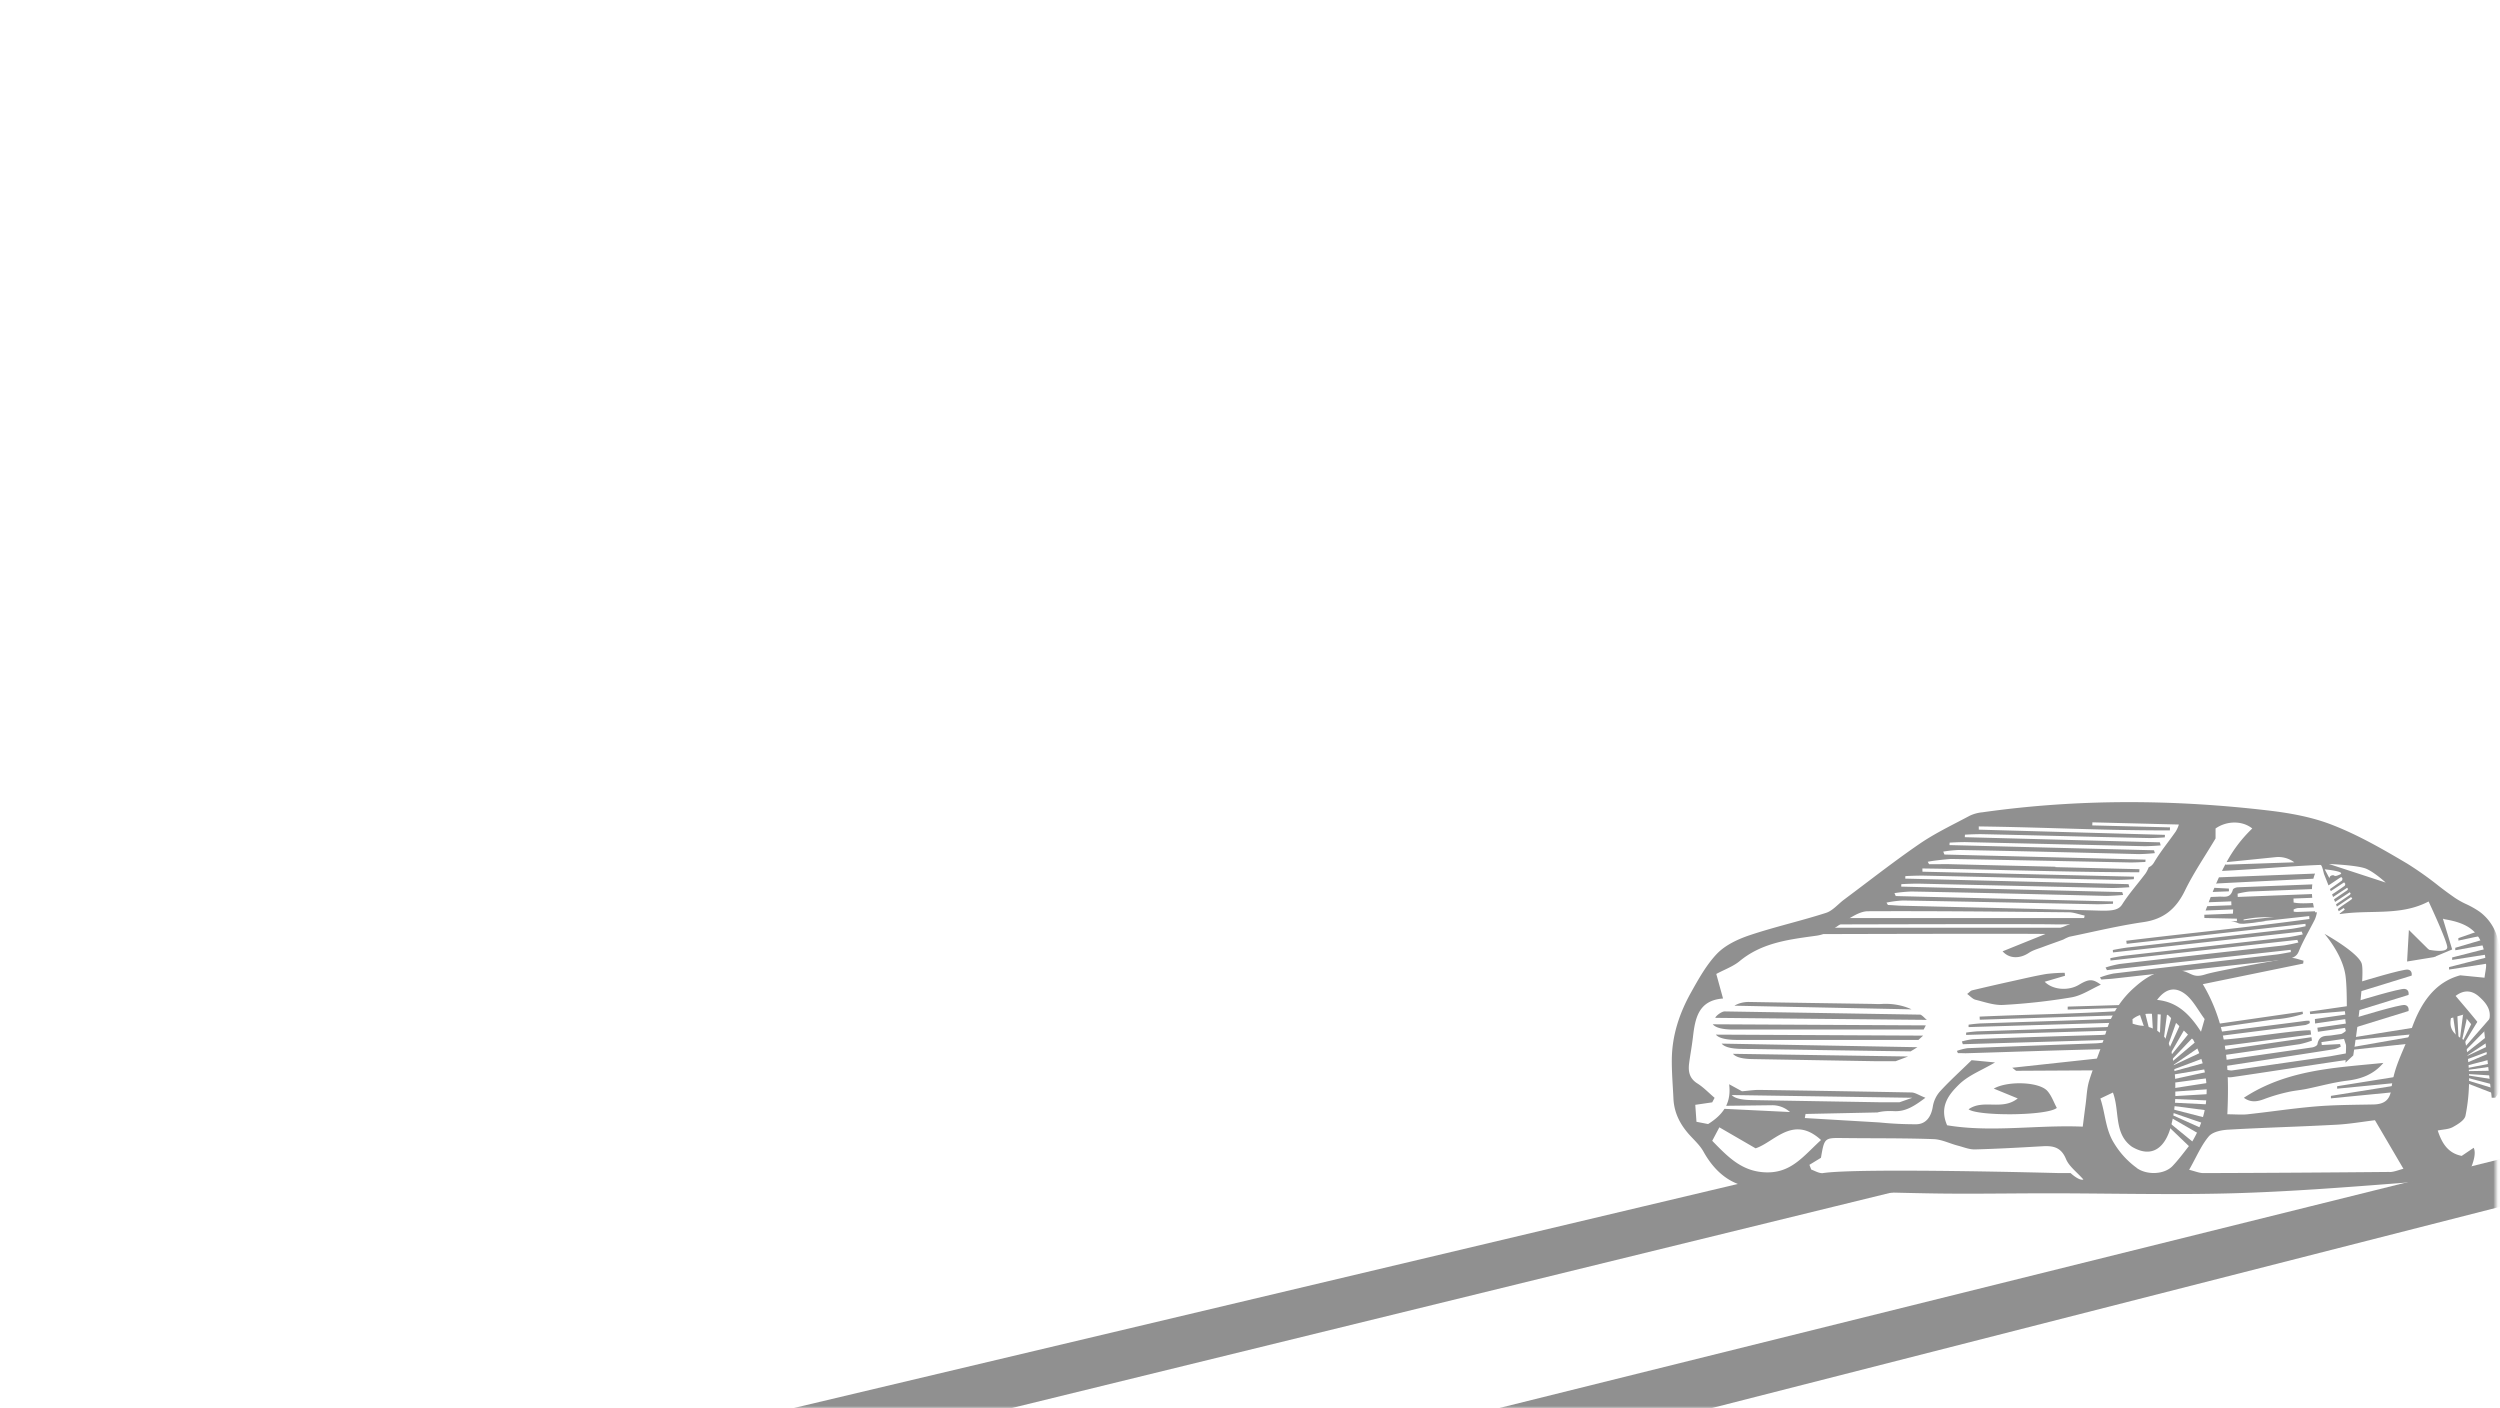 <svg width="561" height="316" fill="none" xmlns="http://www.w3.org/2000/svg"><mask id="a" style="mask-type:alpha" maskUnits="userSpaceOnUse" x="0" y="0" width="561" height="316"><rect width="560.086" height="316" rx="10.73" fill="#fff"/></mask><g mask="url(#a)" fill="#909090"><path d="M98.42 347.474l-13.886-9.301 308.984-73.335 33.162 2.219-328.26 80.417zm152.636 2.469l-13.886-9.3 324.891-80.785 33.162 2.218-344.167 87.867zM428.961 226.5l-39.755-.824c.868-.524 1.967-.82 3.112-.838 9.332.167 18.668.296 28 .441.583.031 1.169.039 1.753.024 2.42-.174 4.855.249 6.89 1.197zm3.441 2.361l-47.482-.455c.047-.407 1.396-1.444 2.093-1.444l43.953.723c.592.316.929.821 1.436 1.176zm-.241 1.233l-.497.938h-42.906c-2.323-.032-3.8-.432-4.415-1.183l47.818.245zm-1.879 4.897l-1.543.938-6.344-.088-31.641-.472c-2.323-.032-3.8-.432-4.414-1.183l43.942.805zm1.27-2.6l-1.067.974-6.658-.002-34.28-.009c-2.37-.033-3.878-.433-4.505-1.185l46.51.222zm-3.376 4.685l-2.791 1.055h-4.534l-27.558-.473c-2.323-.032-3.8-.432-4.415-1.183l39.298.601zm43.254-16.113c-2.245 1.01-4.297 2.449-6.59 2.844a136.437 136.437 0 01-15.284 1.698c-2.048.123-4.19-.65-6.242-1.159-.659-.162-1.172-.794-1.883-1.303.523-.395.777-.73 1.106-.811a560.637 560.637 0 019.457-2.165c2.391-.53 4.773-1.095 7.193-1.507 1.37-.166 2.75-.255 4.133-.267l.066.671-4.557 1.341c1.85 1.88 5.376 2.067 7.659.696 2.283-1.371 3.111-1.367 4.942-.038zm63.401 17.556c-2.191 2.597-4.974 3.605-8.172 3.99-3.091.375-6.127 1.246-9.194 1.864-1.344.268-2.728.369-4.068.688a38.555 38.555 0 00-5.042 1.469c-1.648.643-3.174 1.013-4.832-.187 7.516-4.938 15.757-6.27 24.095-7.126l1.682-.167c1.839-.177 3.682-.344 5.531-.531zm-73.281 10.1c-2.26 1.813-17.791 1.859-19.801.304 3.315-2.36 7.497.37 11.032-2.436l-5.379-2.203c3.042-1.757 10.04-1.565 11.971.466.998 1.084 1.497 2.628 2.177 3.869zm68.112-23.778c-.21 1.939-.46 3.95-.699 5.757-.465 3.5-.895 6.24-.895 6.24l-1.741 1.625s.024-.547.059-1.458c.146-3.839.489-14.18-.059-18.074-.646-4.69-4.528-9.172-4.709-9.379.225.121 7.335 4.087 8.313 6.583.396 1.043.157 4.73-.269 8.706zm-62.417-16.663s-5.389 1.59-7.157 1.434c-.079 0-.242-.006-.49-.019l-1.107-.019c-8.872-.092-50.265.038-50.265.038l-.98-1.434h59.999zm1.395-2.168s1.42 1.239-.349 1.083c-.517.372-7.049.345-7.298.332l-1.107-.019c-8.871-.092-50.265.038-50.265.038l-.98-1.434h59.999zm77.913 8.609l-.445.167-.015.005-5.943.97.402-7.082 4.587 4.542 1.374 1.363.04.035z"/><path d="M540.473 226.873l-11.985 3.699-1.244-3.493 1.918 1.136s9.425-2.877 10.495-2.692c1.07.185.816 1.35.816 1.35z"/><path d="M540.473 223.261l-11.985 3.699-1.244-3.494 1.918 1.137s9.425-2.877 10.495-2.692c1.07.185.816 1.35.816 1.35zm.698-4.332l-11.985 3.699-1.244-3.494 1.918 1.137s9.426-2.877 10.495-2.692c1.07.185.816 1.35.816 1.35zm-55.089 21.926l8.526-2.336 1.241 1.252-9.767 1.637v-.553zm.811 5.175l8.804-.523.975 1.484-9.886-.418.107-.543zm-.479 3.713l8.087 3.643.224 1.78-8.643-4.989.332-.434zm66.643-11.054l5.48-2.336.799 1.252-6.279 1.637v-.553zm-.548 2.426l6.748 1.058.509 1.285-7.421-1.95.164-.393zm-25.265-8.206l14.615-2.336 2.128 1.253-16.743 1.637v-.554zm0 2.166l13.397-2.336 1.951 1.253-15.348 1.637v-.554zm-2.791 8.671l14.615-2.336 2.129 1.253-16.744 1.637v-.554zm-1.395 2.167l14.615-2.336 2.129 1.253-16.744 1.637v-.554zm-37.507-7.949l3.774-8.254 1.725-.175-5.09 8.786-.409-.357zm1.544 9.447l9.936.49-.651 1.414-9.832-1.281.547-.623zm-.538-4.983l9.735-2.117-.286 1.539-9.827 1.324.378-.746zm-.599 8.807l7.803 6.388-1.324.758-7.274-6.969.795-.177zm.335-13.324l6.414-7.873.69 1.395-6.958 7.307-.146-.829zm-.677 1.851l6.837-5.769 1.63.61-8.246 5.663-.221-.504zm64.65-24.913l9.135-2.336 1.33 1.252-10.465 1.638v-.554zm-.698 2.165l9.135-2.336 1.33 1.252-10.465 1.638v-.554zm2.093-6.5l6.699-2.336.976 1.252-7.675 1.638v-.554zm-.698 2.168l7.917-2.336 1.153 1.252-9.07 1.638v-.554zm-64.369 31.685l9.839-1.514-.373 1.518-9.886.717.42-.721zm65.053-8.737l3.06-6.149 1.222-.217-4.012 6.601-.27-.235z"/><path d="M551.766 235.042l.942-7.405 1.047.046-1.663 7.5-.326-.141zm-.325-.326l-1.074-7.385 1.018-.256.407 7.683-.351-.042zm-65.83 5.329l9.062-4.248.042 1.566-9.317 3.495.213-.813zm1.31 8.719l9.653 2.487-.905 1.256-9.402-3.242.654-.501zm65.261-8.803l7.166-1.414-.291.792-7.189 1.014.314-.392zm.351 2.13l8.037 2.456-.778.928-7.815-3.03.556-.354zm-.644-5.719l6.869-7.854.397 1.212-7.264 7.389-.002-.747zm-.237 1.293l6.133-4.859 1.383.415-7.345 4.835-.171-.391zm-67.208-.037l.44-10.195 1.545-1.052-1.471 11.398-.514-.151zm-1.021-1.224l-.607-10.187 1.428-1.215-.294 11.495-.527-.093z"/><path d="M482.877 235.478l-3.315-9.611 1.046-1.578 2.8 11.127-.531.062zm68.769 2.407l7.012-3.288.034 1.212-7.211 2.704.165-.628zm.77 2.501l7.696-.129-.435 1.126-7.654-.488.393-.509zm-67.767-2.57l2.708-9.912 1.184.976-3.429 9.629-.463-.693zm65.618-24.755l-3.404 1.423-.465.194-1.713-1.622s.247.054.622.117c1.226.204 3.857.515 3.857-.602s-2.889-7.488-4.025-9.926l-.454-.971 3.359.204.56 3.885-.42.388 2.083 6.91zm-77.33 24.293l-1.154 2.933-1.135-.102-18.235.102-.866-.683 20.236-2.194 1.154-.056zm46.525-8.686l6.828-.985-.103-.767-7.785.656-.078-.575 8.631-1.244c.729 2.255.705 8.411-.312 9.355l-.644-1.985-5.073.731.087.649 4.096-.215.161.564a6.125 6.125 0 01-1.418.58c-7.531 1.191-15.067 2.338-22.649 3.507l-1.97.284-.04.697c.52.177 1.052.277 1.586.298l22.059-3.181 4.08-.735-.255 1.54c-7.986 1.152-17.951 2.735-25.77 3.863-1.193.172-1.903-.132-2.386-1.55-1.139-3.31-2.359-6.592-3.585-10.009l21.785-3.141.071.531a26.774 26.774 0 01-6.527 1.227l-7.007 1.01-6.84.987-.028.605c.407.16.829.246 1.251.256 2.005-.289 17.296-2.194 19.265-2.478.454-.065.896-.129 1.365-.076l.067.501a3.75 3.75 0 01-.963.44c-1.862.268-17.021 2.154-18.883 2.422a2.94 2.94 0 00-1.564.857c2.805.408 18.814-2.307 21.571-2.073l.127.944-21.116 2.744.119.885 21.081-3.04.103.767c-.901.332-1.82.6-2.751.803l-16.474 2.376-1.384.199-.062.536c.362.158.748.493 1.082.445l19.625-2.83c.441-.064 1.165-.379 1.201-.745.397-2.117 1.867-1.773 3.073-1.946l2.292-.331c.36-.165.698-.391 1.005-.671l-.179-.696-6.088.878-.123-.915 6.386-.921-.134-1.003-6.769.977-.037-1.002zm-42.231-16.875l40.116-4.488.036.541a42.01 42.01 0 01-3.113.581c-12.312 1.42-24.626 2.792-36.939 4.2a59.614 59.614 0 00-3.216.557l.036.54 42.354-4.68.244.636c-1.038.236-2.094.44-3.162.61l-36.915 4.174a56.925 56.925 0 00-3.116.546l.036.529 41.928-4.633.241.589a38.759 38.759 0 01-3.185.647c-12.315 1.361-24.631 2.722-36.94 4.177-1.091.199-2.15.464-3.15.786l.317.593 41.227-4.556.033.506c-1.047.175-2.116.411-3.191.542-12.211 1.42-24.423 2.817-36.607 4.27a18.741 18.741 0 00-3.042.881l.334.472c.876-.097 1.732-.109 2.508-.194 12.516-1.384 25.203-2.845 37.823-4.18 2.503-.277 3.458-.714 3.956-1.941.974-2.404 2.427-4.815 3.629-7.221a7.214 7.214 0 00.45-1.565L502.2 206.67l1.139.513 4.773-.513 10.078-1.103.043.658c-14.318 1.961-26.767 3.119-41.098 4.88l.096.688zm-32.972 17.028l31.478-.99-.005.542c-.807.141-1.629.245-2.457.308-9.663.347-19.326.646-28.989.98-.85.063-1.697.155-2.535.276l-.004.542 33.23-.988.152.655c-.822.145-1.656.256-2.497.333l-28.969.956c-.825.062-1.645.153-2.457.273l-.004.53 32.896-.978.152.608c-.823.167-1.665.29-2.516.369-9.663.287-19.326.575-28.989.956-.861.104-1.701.276-2.498.51l.211.618 32.346-.961-.004.506c-.825.084-1.671.226-2.515.263-9.585.356-19.17.688-28.735 1.079-.85.124-1.668.332-2.42.613l.231.5c.688-.021 1.355.042 1.964.024 9.819-.292 19.777-.647 29.675-.882 1.964-.059 2.733-.411 3.194-1.591.903-2.312 2.179-4.588 3.258-6.881a8.482 8.482 0 00.445-1.521l-13.905.413-.006.66 12.511-.372-.006.66c-11.256.711-21.01.785-32.265 1.297l.033.693z"/><path fill-rule="evenodd" clip-rule="evenodd" d="M560.946 223.178c.043-3.431.086-6.862-.095-10.289a11.253 11.253 0 00-1.303-4.673 10.849 10.849 0 00-3.127-3.628 20.416 20.416 0 00-3.213-1.797 18.5 18.5 0 01-2.259-1.271 82.053 82.053 0 01-3.624-2.654 76.327 76.327 0 00-7.135-5.064c-5.379-3.186-10.847-6.341-16.627-8.609-4.524-1.808-9.521-2.72-14.378-3.297-21.448-2.532-42.912-2.649-64.341.385a8.56 8.56 0 00-2.817.759c-.923.494-1.853.977-2.784 1.46-2.887 1.499-5.779 3.001-8.464 4.835-4.119 2.824-8.112 5.847-12.104 8.87l-.001.001a841.765 841.765 0 01-4.849 3.653c-.446.33-.875.715-1.304 1.099-.885.793-1.769 1.585-2.79 1.899-2.658.855-5.35 1.595-8.042 2.334-3.017.83-6.033 1.659-9 2.649-2.621.876-5.419 2.167-7.336 4.112-2.359 2.444-4.143 5.634-5.856 8.699l-.027.047c-2.577 4.603-4.254 9.586-4.313 14.98-.024 2.08.098 4.161.22 6.241.051.867.102 1.734.142 2.601.151 3.286 1.584 5.95 3.731 8.29.224.243.453.484.683.726.863.906 1.735 1.822 2.33 2.89 2.66 4.79 6.518 7.849 11.834 8.102 12.686.595 25.378 1.012 38.076 1.251 6.079.125 12.16.084 18.246.042 3.045-.021 6.092-.042 9.14-.042 4.589 0 9.179.042 13.768.083 9.18.084 18.358.167 27.525-.083 12.605-.35 25.2-1.326 37.776-2.3h.001l.505-.039c3.287-.256 7.473-1.053 11.033-1.732h.003c1.449-.276 2.795-.533 3.933-.725.939-2.08 1.584-4.183.993-5.418l-2.69 1.818c-3.012-.603-4.401-2.715-5.379-5.697.393-.081.78-.136 1.153-.189.824-.117 1.586-.226 2.236-.581 1.1-.608 2.621-1.519 2.836-2.532a41.708 41.708 0 00-.088-16.818 27.47 27.47 0 00-.524-.333c-1.579-.99-3.191-2.001-2.645-4.762l2.783-.79 2.151 2.633c.333-.338.647-.696.939-1.073-1.394-1.719-2.828-3.404-4.346-5.188l-.48-.565c1.672-1.291 3.472-1.398 5.173.076 2.69 2.334 3.36 4.421 1.238 7.824l1.687 14.939h.817a4.46 4.46 0 01.279-.395c.21-.277.421-.555.444-.85l.078-.959c.236-2.908.472-5.824.534-8.739.026-1.151-.081-2.289-.188-3.423v-.004c-.09-.956-.18-1.909-.189-2.863-.018-1.969.007-3.939.031-5.909v-.007zm-96.301 40.064h-2.523s-45.457-1.242-53.183.02c-.603 0-1.21-.267-1.815-.533a13.262 13.262 0 00-.684-.287 99.705 99.705 0 01-.253-.656l-.153-.398 2.587-1.58c.773-4.482.778-4.482 4.89-4.432l.084.001c2.253.027 4.507.036 6.761.045h.003c4.509.018 9.018.036 13.521.198 1.2.039 2.387.451 3.575.863.65.225 1.301.451 1.956.616.324.085.65.185.977.284v.001c.93.283 1.866.568 2.788.545 5.047-.131 10.089-.42 15.131-.709 2.342-.136 4.181.147 5.301 2.857.465 1.127 1.396 2.047 2.425 3.064h.001c.486.481.995.983 1.486 1.539-.958.359-2.875-1.438-2.875-1.438zm14.856-1.155a18.915 18.915 0 01-5.115-5.571c-1.238-1.981-1.679-4.104-2.126-6.258-.259-1.248-.52-2.506-.94-3.753l2.817-1.342c.55 1.452.734 3.014.915 4.557.337 2.869.667 5.674 3.334 7.597 4.71 2.815 7.615-.071 8.803-4.695.039-.151.077-.31.113-.461l.001-.003.04-.169.022-.091c.054-.218.098-.415.142-.623.029-.106.049-.208.068-.314l.021-.109.001-.003c.021-.114.05-.263.071-.394a.364.364 0 000-.066c.054-.279.103-.557.142-.841.016-.116.032-.221.048-.325.022-.15.044-.295.064-.46 0-.097.016-.192.032-.287l.013-.081a29.893 29.893 0 00.146-1.571v-.026a1.43 1.43 0 000-.207c0-.137 0-.274.025-.41.016-.091.011-.227.005-.364a4.824 4.824 0 01-.005-.335V243.4c0-.233 0-.461-.025-.694v-.526c0-.174-.015-.344-.032-.52l-.022-.26c-.019-.273-.039-.455-.063-.683v-.001l-.024-.227c-.01-.101-.018-.183-.03-.279a25.337 25.337 0 00-.159-1.279l-.001-.001a44.529 44.529 0 00-.451-2.63c-.675-3.631-3.331-5.905-7.033-6.163a10.24 10.24 0 01-1.74-.43c0-.329-.001-.659-.035-.983 1.813-1.501 3.878-1.303 5.885-1.11.7.068 1.394.134 2.067.128l5.678 5.57c.059.115.117.233.173.35.064.131.126.259.188.375.07.128.139.281.206.43.047.103.093.205.137.294.098.199.217.484.323.736l.029.069c.112.268.176.43.259.643.083.213.152.39.22.583.069.192.127.349.186.506.059.157.152.446.22.668.068.223.132.441.196.664.166.582.308 1.16.425 1.737.029.121.054.248.073.375a.81.81 0 00.025.119l.01.043c.029.162.058.324.083.506.011.087.025.177.039.268a20.343 20.343 0 01.112.877l.03.303c.034.319.054.644.068.963.025.506.03 1.012 0 1.519v.329c0 .213 0 .43-.034.643 0 .132 0 .269-.034.4a.177.177 0 010 .046l-.059.562c0 .125-.022.25-.043.375a4.037 4.037 0 00-.03.187c-.024.18-.065.412-.103.623l-.001.002v.001l-.004.022c-.039.218-.093.507-.147.735l-.056.251v.001c-.036.163-.073.333-.115.482l-.029.108-.02.078-.018.068a8.386 8.386 0 01-.133.475 20.93 20.93 0 00-.127.406l-.001.001a15.253 15.253 0 01-.316.95l-.036.097a19.711 19.711 0 01-.611 1.488l-.049.108-.001.001-.001.002c-.086.187-.173.377-.267.563l-.081.162-.002.003c-.076.151-.144.286-.22.433-.103.197-.21.4-.323.597l-.101.18-.047.083-.029.052-.022.037-.026.043-.095.163c-.07.121-.153.264-.227.384-.424.526-.84 1.061-1.255 1.596-.945 1.217-1.889 2.433-2.931 3.534-1.883 2.021-5.849 2.097-8.06.501v-.025zm14.402-30.567c-2.528-3.915-5.291-6.695-9.859-7.141 1.903-2.532 4.015-3.079 6.358-1.276 1.192.926 2.081 2.269 3.016 3.68.415.627.839 1.268 1.302 1.891l-.817 2.846zm42.311 31.463c-13.918.132-27.839.218-41.763.259-.627 0-1.254-.186-1.991-.404-.372-.11-.773-.228-1.217-.336.506-.891.957-1.755 1.39-2.583.965-1.846 1.836-3.515 3.011-4.907.9-1.058 2.905-1.438 4.441-1.519 4.278-.245 8.567-.42 12.852-.594a878.61 878.61 0 0011.315-.51c2.037-.106 4.067-.387 6.095-.668.863-.119 1.727-.239 2.591-.345l6.391 10.898c-.346.087-.684.191-1.015.293-.718.222-1.408.435-2.1.442v-.026zm21.312-43.587l-5.448-.537c-5.672 1.52-8.876 6.179-10.934 12.068-.492 1.383-1.067 2.731-1.641 4.078-.568 1.332-1.135 2.663-1.621 4.025a24.986 24.986 0 00-1.277 5.383c-.313 2.558-1.731 3.378-3.995 3.429-.844.016-1.688.03-2.533.043-3.472.056-6.949.112-10.407.397-3.109.256-6.21.649-9.31 1.041h-.001a326.68 326.68 0 01-5.986.721c-.898.096-1.805.067-2.815.036-.546-.017-1.121-.036-1.742-.036.381-8.411.151-16.347-2.935-24.004a38.105 38.105 0 00-1.022-2.314 36.367 36.367 0 00-1.55-2.877l22.525-4.623.073-.653c-.292-.07-.583-.157-.875-.244-.641-.191-1.282-.382-1.927-.389l-.496.087c-4.178.732-16.32 2.862-18.703 3.625-1.866.597-2.594.257-3.541-.185-.674-.315-1.459-.681-2.846-.798-3.912-.258-6.812 1.484-9.448 3.824-3.064 2.653-5.317 6.172-6.485 10.128-.464 1.58-1.012 3.135-1.584 4.684l-.33.892c-.451 1.215-.88 2.373-1.294 3.58a58.103 58.103 0 00-.552 1.686c-.378 1.221-.51 2.525-.641 3.827-.056.55-.112 1.1-.186 1.643-.136.994-.262 1.989-.421 3.241v.001l-.21 1.645c-4.058-.169-8.085.003-12.082.174h-.001c-6.184.264-12.298.526-18.354-.483-1.858-4.264.489-6.999 2.636-9.116 1.47-1.449 3.311-2.41 5.3-3.446.915-.478 1.862-.972 2.818-1.537l-5.257-.506c-.79.777-1.58 1.532-2.362 2.279-1.637 1.564-3.236 3.093-4.719 4.714a6.764 6.764 0 00-1.614 3.368c-.367 2.34-1.54 3.98-3.702 4.016a81.141 81.141 0 01-8.336-.409l-16.693-.985.162-.916 16.127-.34c1.189-.297 2.435-.358 3.703-.292 2.558.131 4.46-1.039 7.071-3.004a21.098 21.098 0 01-1.359-.597c-.7-.329-1.233-.58-1.775-.593a7773.022 7773.022 0 00-34.213-.572c-.807 0-1.617.086-2.481.178h-.002c-.428.046-.87.093-1.331.131l-2.886-1.58c.242 1.918-.011 3.494-.669 4.839l10.289-.128a5.918 5.918 0 013.766 1.299l.281.225-14.714-.717c-.833 1.33-2.093 2.426-3.672 3.415l-2.611-.506-.079-1.107v-.001l-.19-2.7 3.8-.557.538-1.013a45.67 45.67 0 01-1.168-1.04c-.87-.792-1.738-1.583-2.71-2.196-1.776-1.12-2.084-2.679-1.834-4.558.109-.821.24-1.655.372-2.493a82.54 82.54 0 00.469-3.25c.489-4.279 1.218-8.341 6.763-8.751l-1.516-5.51c.612-.331 1.227-.623 1.829-.91 1.239-.589 2.423-1.153 3.414-1.971 4.823-3.992 10.603-4.789 16.35-5.582l.868-.12c.275-.038.548-.09.817-.157 1.64-.407 2.92-1.296 4.209-2.191l.134-.093a47.9 47.9 0 011.467-.978l.23-.141c1.47-.906 3.125-1.925 4.719-1.93 14.638-.064 29.282.079 43.939.223l1.051.01c.786 0 1.565.211 2.344.421.43.116.859.232 1.29.313l-.02.097c-.037.182-.075.366-.117.546l-3.55 1.439-5.512 2.223-8.616 3.479-.597.238c1.526 1.742 3.937 1.656 5.868.37.736-.488 1.58-.781 2.421-1.073.277-.096.554-.192.826-.295.792-.3 1.588-.584 2.385-.868.711-.254 1.422-.508 2.129-.772.427-.237.868-.443 1.321-.618 1.502-.31 3.002-.634 4.502-.958 4.044-.874 8.088-1.748 12.169-2.339 4.484-.648 7.286-2.927 9.291-7.054 1.33-2.736 2.938-5.326 4.627-8.044.74-1.191 1.495-2.406 2.249-3.67v-2.238c2.499-1.747 5.991-1.808 8.24 0a30.513 30.513 0 00-5.764 7.549l11.028-1.117a5.966 5.966 0 014.168 1.157l-15.421.531.012-.182c-.287.52-.561 1.05-.817 1.584 3.377-.156 6.935-.405 10.476-.652 3.981-.278 7.94-.554 11.599-.696.285-.011.483.652.808 2.016l1.019 2.58c.505-.328 1.005-.664 1.504-.999a149.8 149.8 0 011.137-.759.478.478 0 01.122-.048.513.513 0 00.137-.056l.215.265c.01.202-.017.366-.079.487a135.99 135.99 0 01-2.322 1.663l-.387.273.183.464 2.995-1.971.257.332a.943.943 0 01-.127.434 75.44 75.44 0 01-2.834 1.94l.228.578 3.158-2.078.197.296a1.224 1.224 0 01-.211.299l-2.939 2.002.234.592 3.305-2.176.202.303a1.316 1.316 0 01-.22.305c-.474.328-.95.653-1.426.977-.55.375-1.101.75-1.648 1.131l.197.499 3.193-2.14.263.385c-.494.381-.984.71-1.467 1.035h-.001c-.598.402-1.187.798-1.766 1.28l.192.487 1.118-.735.245.368-1.155.893.046.117c2.372-.366 4.736-.418 7.076-.47 4.417-.097 8.751-.192 12.896-2.396l.157-.081 1.956 1.084.562 2.663c.298.153.609.276.929.365 6.387 1.058 8.769 3.682 9.248 10.311 0 .468-.079.949-.172 1.514v.001c-.064.388-.134.815-.19 1.305v-.025zm-58.835-22.556l-.76.03c-.218.474-.43.952-.637 1.434.104-.023.208-.043.312-.059 5.361-.283 10.723-.541 16.104-.801h.012l5.216-.252.184-.007c.104-.408.23-.789.374-1.143l-.048-.008-20.757.806zm-2.163 3.314c.125-.311.251-.622.379-.931l3.249.172.022.617-3.65.142zm1.489 1.052l-1.93.075c-.153.394-.305.788-.455 1.183l5.067-.197.031.87-5.432.21-.36.969 6.186-.24-.056.943-6.424.25.026.729 7.283.152.02.547-1.385.054c.617.06 1.205.186 1.729.433.589.278 3.144-.056 6.187-.53l-5.03.196-.018-.505c2.034-.428 4.1-.598 6.168-.507l5.369-.208c1.888-.279 3.569-.486 4.677-.505-.07-.214-.136-.427-.198-.638l-3.493.136c-.426.016-.842.032-1.273-.063l-.017-.477c.299-.151.613-.258.933-.317l3.621-.141c-.081-.334-.15-.663-.208-.985-.247.006-.495.016-.742.025-1.21.045-2.416.089-3.604-.141l-.033-.897 4.212-.164c-.03-.285-.051-.565-.063-.84l-16.658.647-.026-.729a19.052 19.052 0 012.626-.481l14.052-.546c.013-.365.042-.717.084-1.056l-16.657.646c-.415.017-1.116.24-1.182.58-.462 1.606-1.451 1.567-2.42 1.53-.205-.008-.409-.016-.607-.008zm-89.375 54.611c-.686.624-1.335 1.256-1.97 1.874-2.985 2.905-5.64 5.489-10.283 5.389-5.376-.119-8.494-3.318-11.997-6.913l-.168-.172 1.602-3.026 8.129 4.713c1.129-.368 2.257-1.085 3.424-1.827 3.185-2.026 6.662-4.237 11.263-.038zm17.609-8.47l2.876-1.005-40.529-.616c.635.718 2.159 1.102 4.554 1.135l28.422.481 4.677.005zm96.477-50.265l-1.065-2.007s4.903.48 3.412 1.165c-.952.438-1.121.339-1.288.242-.094-.055-.188-.11-.423-.067-.649.119-.636.667-.636.667zm12.626.965l-12.738-4.166s6.547.245 8.444 1.1c1.897.854 4.294 3.066 4.294 3.066zm-91.31-11.873l41.77 1.166-.033.564a47.012 47.012 0 01-3.439.158c-7.23-.15-13.713-.308-20.251-.467-5.657-.138-11.355-.277-17.61-.413a68.313 68.313 0 00-3.547.119l-.033.564 43.773 1.153.179.692c-1.152.096-2.32.157-3.495.181l-40.424-.925c-1.153.01-2.3.051-3.438.121l-.032.552 45.899 1.162.182.643a43.79 43.79 0 01-3.525.218h-.001c-13.482-.342-26.963-.683-40.45-.926a28.073 28.073 0 00-3.507.365l.264.657 45.132 1.143-.031.527a73.7 73.7 0 00-1.221.049c-.762.035-1.531.07-2.298.059-3.816-.076-7.631-.153-11.446-.231-9.559-.194-19.114-.389-28.657-.552-1.191.074-4.16.391-5.222.634l.298.536c.494.012 1.462.006 2.401 0h.001c.883-.005 1.741-.011 2.153 0 4.556.115 9.133.224 13.722.334 3.354.079 6.713.16 10.075.242l-.005.085 18.864.467-.041.687c-10.232-.017-19.631-.238-29.198-.462-6.321-.148-12.715-.298-19.471-.392l.016.725 47.467 1.118-.033.564a54.877 54.877 0 01-3.716.153c-8.328-.171-16.655-.358-24.982-.545-6.245-.14-12.49-.281-18.736-.414a79.779 79.779 0 00-3.832.113l-.033.564 50.106 1.241.196.692a65.13 65.13 0 01-3.777.177l-43.686-.984a76.118 76.118 0 00-3.714.117l-.033.551 49.604 1.229.199.643a51.094 51.094 0 01-3.809.213h-.001c-14.57-.361-29.139-.722-43.715-.985-1.301.05-2.575.171-3.788.361l.288.657 48.774 1.208-.032.527c-.436.011-.876.029-1.319.047-.823.034-1.654.068-2.483.055-4.124-.081-8.248-.164-12.371-.247-10.33-.208-20.655-.416-30.968-.593a24.543 24.543 0 00-3.675.474l.324.536a35.22 35.22 0 011.567.084c.479.032.944.064 1.389.075 4.924.122 9.871.238 14.83.354 9.954.233 19.957.467 29.916.754 2.962.074 4.137-.241 4.89-1.438.966-1.538 2.174-3.048 3.38-4.559a98.977 98.977 0 001.865-2.381 7.07 7.07 0 00.676-1.354c.537-.229.905-.579 1.204-1.089.899-1.539 2.021-3.052 3.142-4.564a99.698 99.698 0 001.733-2.384c.302-.51.533-1.029.694-1.554l-19.401-.491-.039.687 17.455.442-.04.686c-9.037-.003-16.662-.229-24.496-.462-5.795-.172-11.706-.347-18.387-.438l.013.725z"/></g></svg>